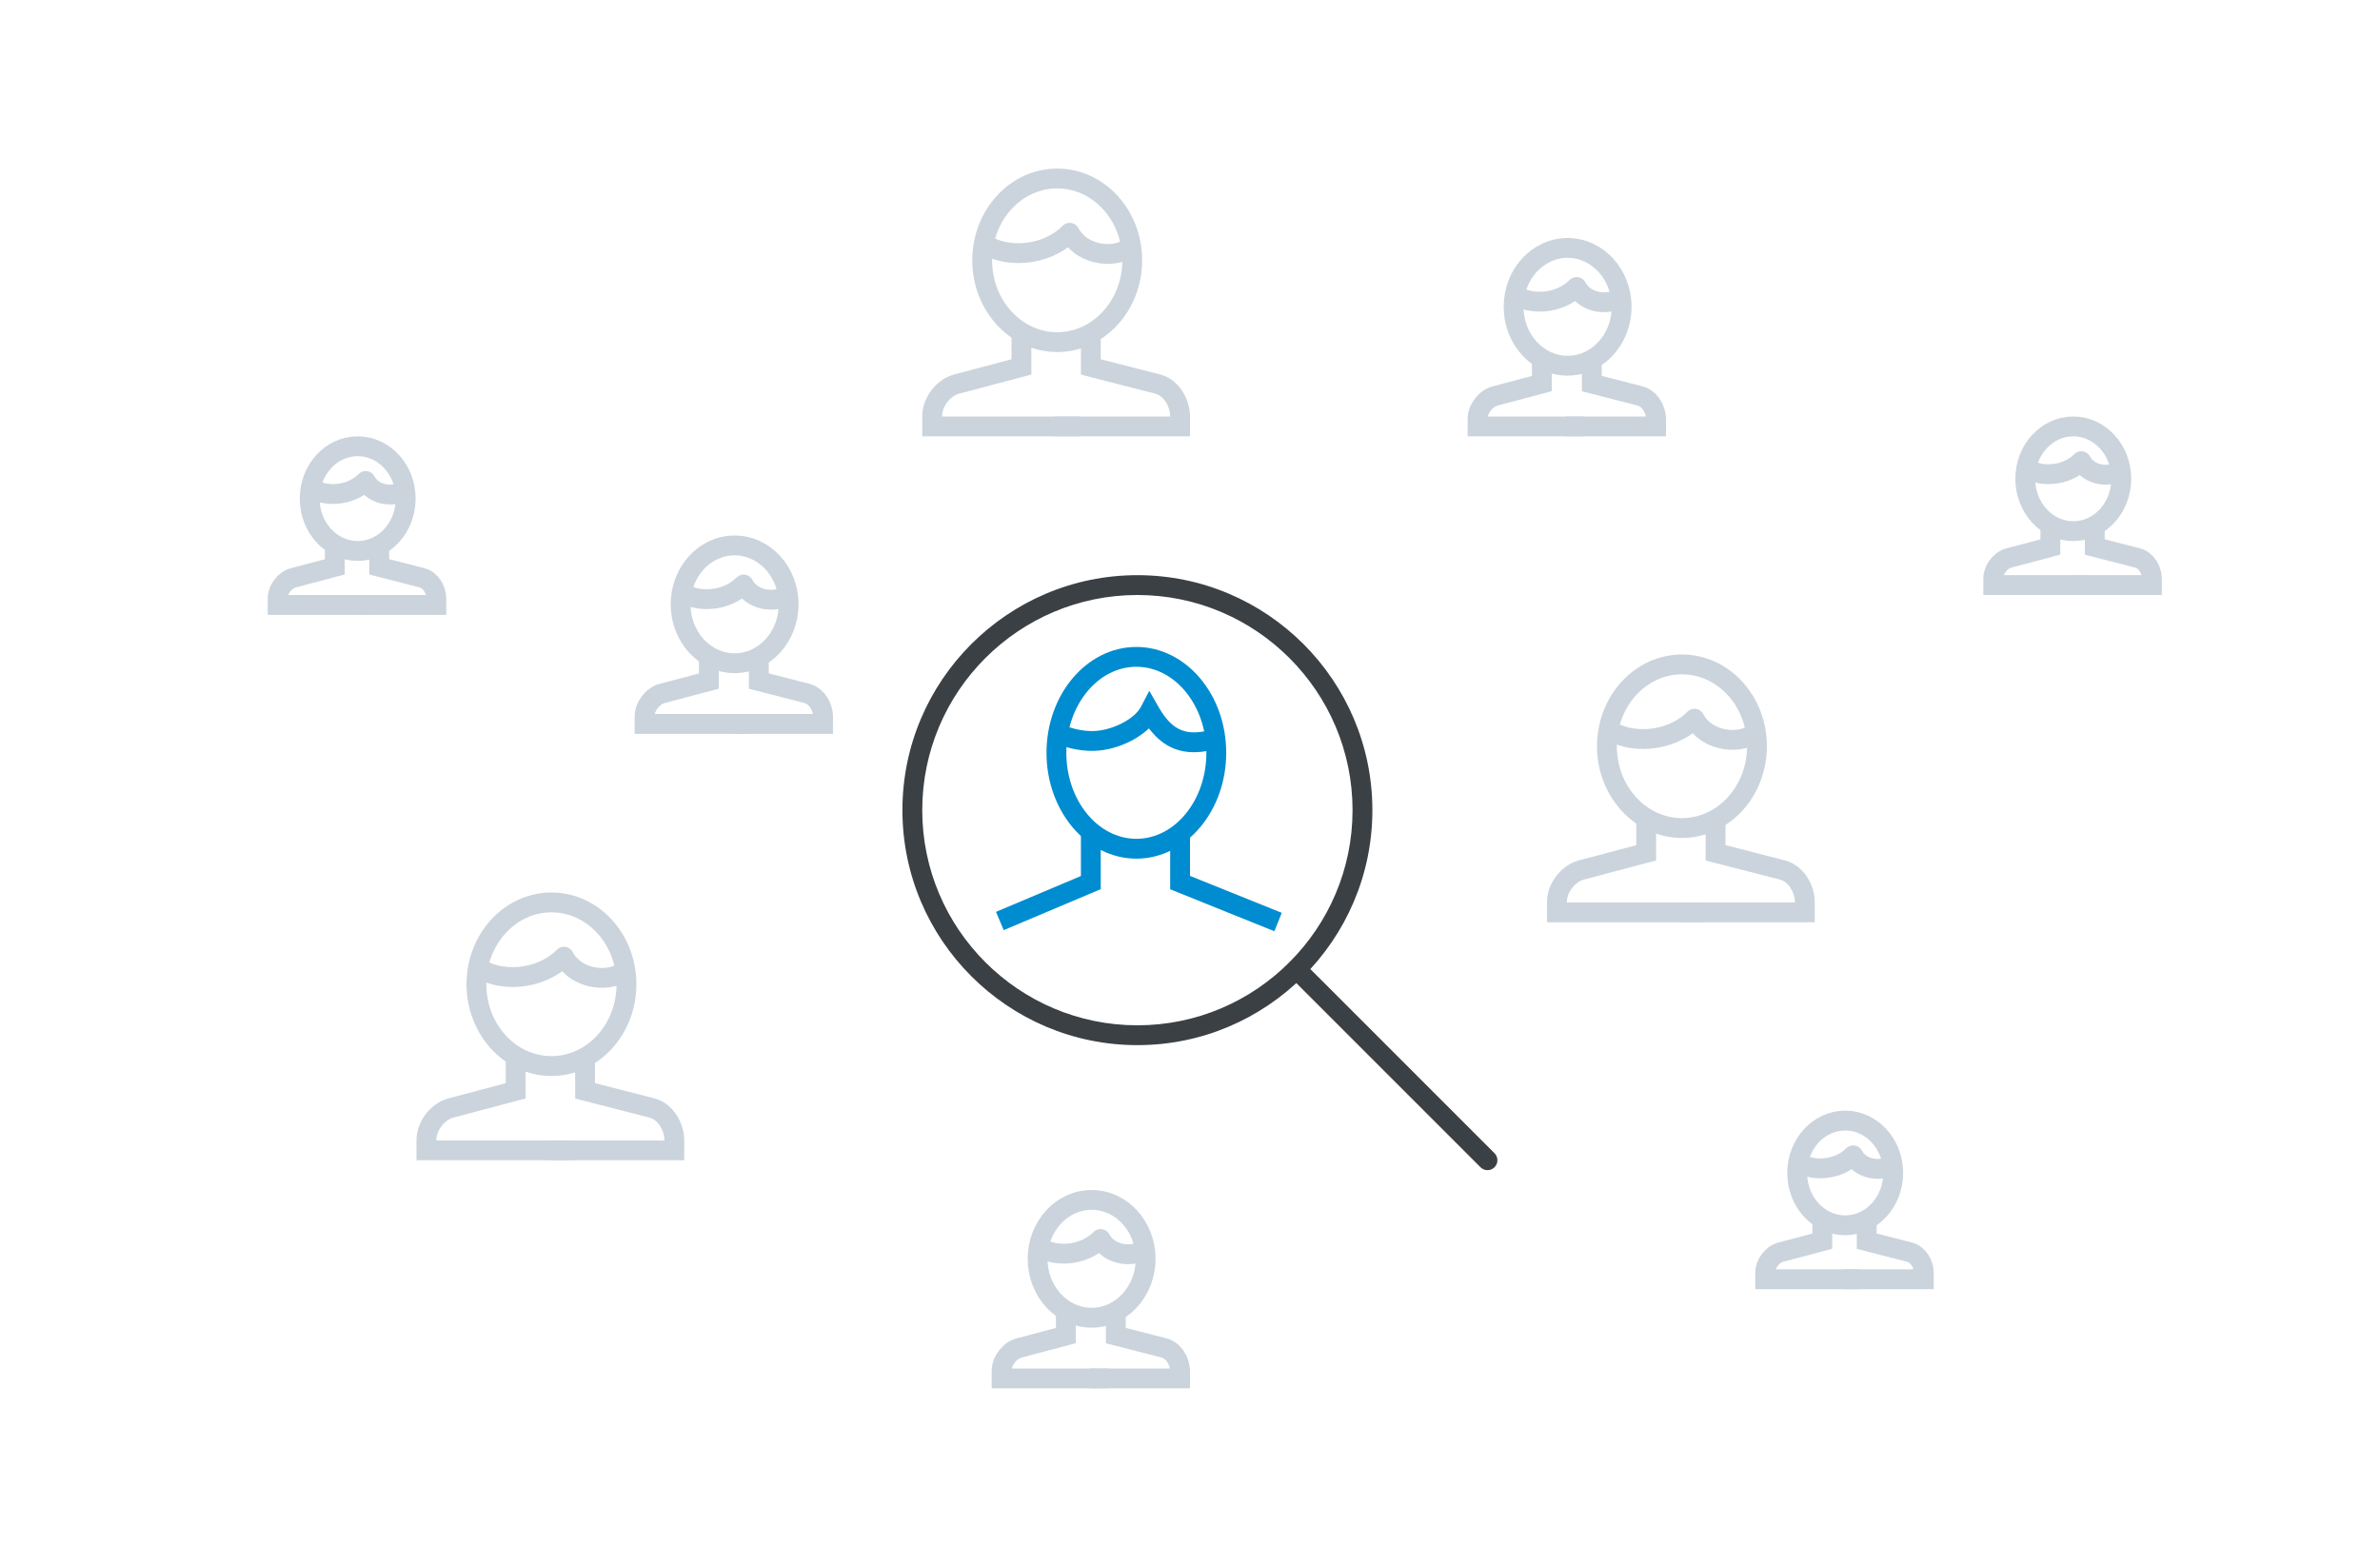 <?xml version="1.0" encoding="UTF-8" standalone="no"?>
<svg width="240px" height="156px" viewBox="0 0 240 156" version="1.1" xmlns="http://www.w3.org/2000/svg" xmlns:xlink="http://www.w3.org/1999/xlink" xmlns:sketch="http://www.bohemiancoding.com/sketch/ns">
    <!-- Generator: Sketch 3.3.3 (12072) - http://www.bohemiancoding.com/sketch -->
    <title>ico-wervingenselectie</title>
    <desc>Created with Sketch.</desc>
    <defs></defs>
    <g id="Page-1" stroke="none" stroke-width="1" fill="none" fill-rule="evenodd" sketch:type="MSPage">
        <g id="01-Home-v2" sketch:type="MSArtboardGroup" transform="translate(-453, -1728)">
            <g id="ico-wervingenselectie" sketch:type="MSLayerGroup" transform="translate(453, 1728)">
                <rect id="Rectangle-240-Copy" fill="#FFFFFF" sketch:type="MSShapeGroup" x="0" y="0" width="240" height="156"></rect>
                <g id="Imported-Layers" transform="translate(91, 58)" sketch:type="MSShapeGroup">
                    <path d="M59,60 C58.744,60 58.488,59.902 58.293,59.707 L39.037,40.451 C38.646,40.061 38.646,39.428 39.037,39.037 C39.427,38.646 40.06,38.646 40.451,39.037 L59.707,58.293 C60.098,58.684 60.098,59.316 59.707,59.707 C59.512,59.902 59.256,60 59,60" id="Fill-3" fill="#3B4045"></path>
                    <path d="M23.695,2 C11.732,2 2,11.733 2,23.696 C2,35.659 11.732,45.392 23.695,45.392 C35.658,45.392 45.391,35.659 45.391,23.696 C45.391,11.733 35.658,2 23.695,2 M23.695,47.392 C10.63,47.392 0,36.762 0,23.696 C0,10.63 10.63,0 23.695,0 C36.761,0 47.391,10.63 47.391,23.696 C47.391,36.762 36.761,47.392 23.695,47.392" id="Fill-1" fill="#3B4045"></path>
                    <path d="M37.508,35.906 L27,31.675 L27,26.011 L29,26.011 L29,30.324 L38.255,34.051 L37.508,35.906 Z" id="Fill-6" fill="#008CD0"></path>
                    <path d="M10.215,35.794 L9.437,33.951 L18,30.336 L18,25.864 L20,25.864 L20,31.663 L10.215,35.794 Z" id="Fill-8" fill="#008CD0"></path>
                    <path d="M23.592,9.238 C19.697,9.238 16.529,13.129 16.529,17.911 C16.529,22.695 19.697,26.586 23.592,26.586 C27.485,26.586 30.652,22.695 30.652,17.911 C30.652,13.129 27.485,9.238 23.592,9.238 M23.592,28.586 C18.594,28.586 14.529,23.797 14.529,17.911 C14.529,12.026 18.594,7.238 23.592,7.238 C28.588,7.238 32.652,12.026 32.652,17.911 C32.652,23.797 28.588,28.586 23.592,28.586" id="Fill-10" fill="#008CD0"></path>
                    <path d="M29.391,17.854 C27.556,17.854 26.099,17.079 24.858,15.449 C23.471,16.775 21.202,17.72 19.128,17.72 C17.787,17.72 16.307,17.382 15.266,16.838 L16.191,15.066 C16.94,15.457 18.121,15.72 19.128,15.72 C21.036,15.72 23.381,14.558 24.048,13.281 L24.895,11.661 L25.803,13.248 C27.078,15.478 28.353,16.154 30.502,15.738 C30.699,15.7 30.942,15.686 31.177,15.677 C31.277,15.673 31.375,15.67 31.459,15.661 L31.693,17.647 C31.561,17.663 31.409,17.669 31.252,17.675 C31.124,17.68 30.993,17.68 30.884,17.702 C30.36,17.803 29.863,17.854 29.391,17.854" id="Fill-12" fill="#008CD0"></path>
                </g>
                <g id="Imported-Layers" transform="translate(157, 67)" stroke="#CBD4DC" stroke-width="2" sketch:type="MSShapeGroup">
                    <path d="M9,15.523 L9,19 L2.423,20.742 C1.091,21.123 0,22.57 0,23.956 L0,25 L14.87,25" id="Stroke-1"></path>
                    <path d="M16,15.62 L16,19 L22.791,20.742 C24.126,21.123 25,22.613 25,24 L25,25 L12.348,25" id="Stroke-3"></path>
                    <path d="M20.174,8.249 C20.174,12.805 16.785,16.499 12.609,16.499 C8.43,16.499 5.044,12.805 5.044,8.249 C5.044,3.694 8.43,0 12.609,0 C16.785,0 20.174,3.694 20.174,8.249 L20.174,8.249 Z" id="Stroke-5"></path>
                    <path d="M20.095,6.804 C18.834,8.065 15.228,8.004 13.869,5.473 C11.347,7.995 7.249,7.995 5.21,6.555" id="Stroke-7" stroke-linejoin="round"></path>
                </g>
                <g id="Imported-Layers-Copy" transform="translate(94, 18)" stroke="#CBD4DC" stroke-width="2" sketch:type="MSShapeGroup">
                    <path d="M9,15.523 L9,19 L2.423,20.742 C1.091,21.123 0,22.57 0,23.956 L0,25 L14.87,25" id="Stroke-1"></path>
                    <path d="M16,15.62 L16,19 L22.791,20.742 C24.126,21.123 25,22.613 25,24 L25,25 L12.348,25" id="Stroke-3"></path>
                    <path d="M20.174,8.249 C20.174,12.805 16.785,16.499 12.609,16.499 C8.43,16.499 5.044,12.805 5.044,8.249 C5.044,3.694 8.43,0 12.609,0 C16.785,0 20.174,3.694 20.174,8.249 L20.174,8.249 Z" id="Stroke-5"></path>
                    <path d="M20.095,6.804 C18.834,8.065 15.228,8.004 13.869,5.473 C11.347,7.995 7.249,7.995 5.21,6.555" id="Stroke-7" stroke-linejoin="round"></path>
                </g>
                <g id="Imported-Layers-Copy-3" transform="translate(43, 91)" stroke="#CBD4DC" stroke-width="2" sketch:type="MSShapeGroup">
                    <path d="M9,15.523 L9,19 L2.423,20.742 C1.091,21.123 0,22.57 0,23.956 L0,25 L14.87,25" id="Stroke-1"></path>
                    <path d="M16,15.62 L16,19 L22.791,20.742 C24.126,21.123 25,22.613 25,24 L25,25 L12.348,25" id="Stroke-3"></path>
                    <path d="M20.174,8.249 C20.174,12.805 16.785,16.499 12.609,16.499 C8.43,16.499 5.044,12.805 5.044,8.249 C5.044,3.694 8.43,0 12.609,0 C16.785,0 20.174,3.694 20.174,8.249 L20.174,8.249 Z" id="Stroke-5"></path>
                    <path d="M20.095,6.804 C18.834,8.065 15.228,8.004 13.869,5.473 C11.347,7.995 7.249,7.995 5.21,6.555" id="Stroke-7" stroke-linejoin="round"></path>
                </g>
                <g id="Imported-Layers-Copy-5" transform="translate(149, 25)" stroke="#CBD4DC" stroke-width="2" sketch:type="MSShapeGroup">
                    <path d="M6.48,11.176 L6.48,13.68 L1.745,14.935 C0.786,15.209 0,16.25 0,17.249 L0,18 L10.706,18" id="Stroke-1"></path>
                    <path d="M11.52,11.246 L11.52,13.68 L16.41,14.934 C17.371,15.209 18,16.281 18,17.28 L18,18 L8.891,18" id="Stroke-3"></path>
                    <path d="M14.525,5.939 C14.525,9.22 12.085,11.879 9.078,11.879 C6.069,11.879 3.632,9.22 3.632,5.939 C3.632,2.66 6.069,0 9.078,0 C12.085,0 14.525,2.66 14.525,5.939 L14.525,5.939 Z" id="Stroke-5"></path>
                    <path d="M14.469,4.899 C13.561,5.807 10.964,5.763 9.986,3.941 C8.17,5.757 5.219,5.757 3.751,4.72" id="Stroke-7" stroke-linejoin="round"></path>
                </g>
                <g id="Imported-Layers-Copy-6" transform="translate(101, 121)" stroke="#CBD4DC" stroke-width="2" sketch:type="MSShapeGroup">
                    <path d="M6.48,11.176 L6.48,13.68 L1.745,14.935 C0.786,15.209 0,16.25 0,17.249 L0,18 L10.706,18" id="Stroke-1"></path>
                    <path d="M11.52,11.246 L11.52,13.68 L16.41,14.934 C17.371,15.209 18,16.281 18,17.28 L18,18 L8.891,18" id="Stroke-3"></path>
                    <path d="M14.525,5.939 C14.525,9.22 12.085,11.879 9.078,11.879 C6.069,11.879 3.632,9.22 3.632,5.939 C3.632,2.66 6.069,0 9.078,0 C12.085,0 14.525,2.66 14.525,5.939 L14.525,5.939 Z" id="Stroke-5"></path>
                    <path d="M14.469,4.899 C13.561,5.807 10.964,5.763 9.986,3.941 C8.17,5.757 5.219,5.757 3.751,4.72" id="Stroke-7" stroke-linejoin="round"></path>
                </g>
                <g id="Imported-Layers-Copy-7" transform="translate(65, 55)" stroke="#CBD4DC" stroke-width="2" sketch:type="MSShapeGroup">
                    <path d="M6.48,11.176 L6.48,13.68 L1.745,14.935 C0.786,15.209 0,16.25 0,17.249 L0,18 L10.706,18" id="Stroke-1"></path>
                    <path d="M11.52,11.246 L11.52,13.68 L16.41,14.934 C17.371,15.209 18,16.281 18,17.28 L18,18 L8.891,18" id="Stroke-3"></path>
                    <path d="M14.525,5.939 C14.525,9.22 12.085,11.879 9.078,11.879 C6.069,11.879 3.632,9.22 3.632,5.939 C3.632,2.66 6.069,0 9.078,0 C12.085,0 14.525,2.66 14.525,5.939 L14.525,5.939 Z" id="Stroke-5"></path>
                    <path d="M14.469,4.899 C13.561,5.807 10.964,5.763 9.986,3.941 C8.17,5.757 5.219,5.757 3.751,4.72" id="Stroke-7" stroke-linejoin="round"></path>
                </g>
                <g id="Imported-Layers-Copy-8" transform="translate(28, 45)" stroke="#CBD4DC" stroke-width="2" sketch:type="MSShapeGroup">
                    <path d="M5.76,9.934 L5.76,12.16 L1.551,13.275 C0.698,13.519 0,14.444 0,15.332 L0,16 L9.517,16" id="Stroke-1"></path>
                    <path d="M10.24,9.997 L10.24,12.16 L14.586,13.275 C15.441,13.519 16,14.472 16,15.36 L16,16 L7.903,16" id="Stroke-3"></path>
                    <path d="M12.911,5.279 C12.911,8.195 10.742,10.559 8.07,10.559 C5.395,10.559 3.228,8.195 3.228,5.279 C3.228,2.364 5.395,0 8.07,0 C10.742,0 12.911,2.364 12.911,5.279 L12.911,5.279 Z" id="Stroke-5"></path>
                    <path d="M12.861,4.355 C12.054,5.162 9.746,5.123 8.876,3.503 C7.262,5.117 4.639,5.117 3.335,4.195" id="Stroke-7" stroke-linejoin="round"></path>
                </g>
                <g id="Imported-Layers-Copy-9" transform="translate(178, 113)" stroke="#CBD4DC" stroke-width="2" sketch:type="MSShapeGroup">
                    <path d="M5.76,9.934 L5.76,12.16 L1.551,13.275 C0.698,13.519 0,14.444 0,15.332 L0,16 L9.517,16" id="Stroke-1"></path>
                    <path d="M10.24,9.997 L10.24,12.16 L14.586,13.275 C15.441,13.519 16,14.472 16,15.36 L16,16 L7.903,16" id="Stroke-3"></path>
                    <path d="M12.911,5.279 C12.911,8.195 10.742,10.559 8.07,10.559 C5.395,10.559 3.228,8.195 3.228,5.279 C3.228,2.364 5.395,0 8.07,0 C10.742,0 12.911,2.364 12.911,5.279 L12.911,5.279 Z" id="Stroke-5"></path>
                    <path d="M12.861,4.355 C12.054,5.162 9.746,5.123 8.876,3.503 C7.262,5.117 4.639,5.117 3.335,4.195" id="Stroke-7" stroke-linejoin="round"></path>
                </g>
                <g id="Imported-Layers-Copy-10" transform="translate(201, 43)" stroke="#CBD4DC" stroke-width="2" sketch:type="MSShapeGroup">
                    <path d="M5.76,9.934 L5.76,12.16 L1.551,13.275 C0.698,13.519 0,14.444 0,15.332 L0,16 L9.517,16" id="Stroke-1"></path>
                    <path d="M10.24,9.997 L10.24,12.16 L14.586,13.275 C15.441,13.519 16,14.472 16,15.36 L16,16 L7.903,16" id="Stroke-3"></path>
                    <path d="M12.911,5.279 C12.911,8.195 10.742,10.559 8.07,10.559 C5.395,10.559 3.228,8.195 3.228,5.279 C3.228,2.364 5.395,0 8.07,0 C10.742,0 12.911,2.364 12.911,5.279 L12.911,5.279 Z" id="Stroke-5"></path>
                    <path d="M12.861,4.355 C12.054,5.162 9.746,5.123 8.876,3.503 C7.262,5.117 4.639,5.117 3.335,4.195" id="Stroke-7" stroke-linejoin="round"></path>
                </g>
            </g>
        </g>
    </g>
</svg>